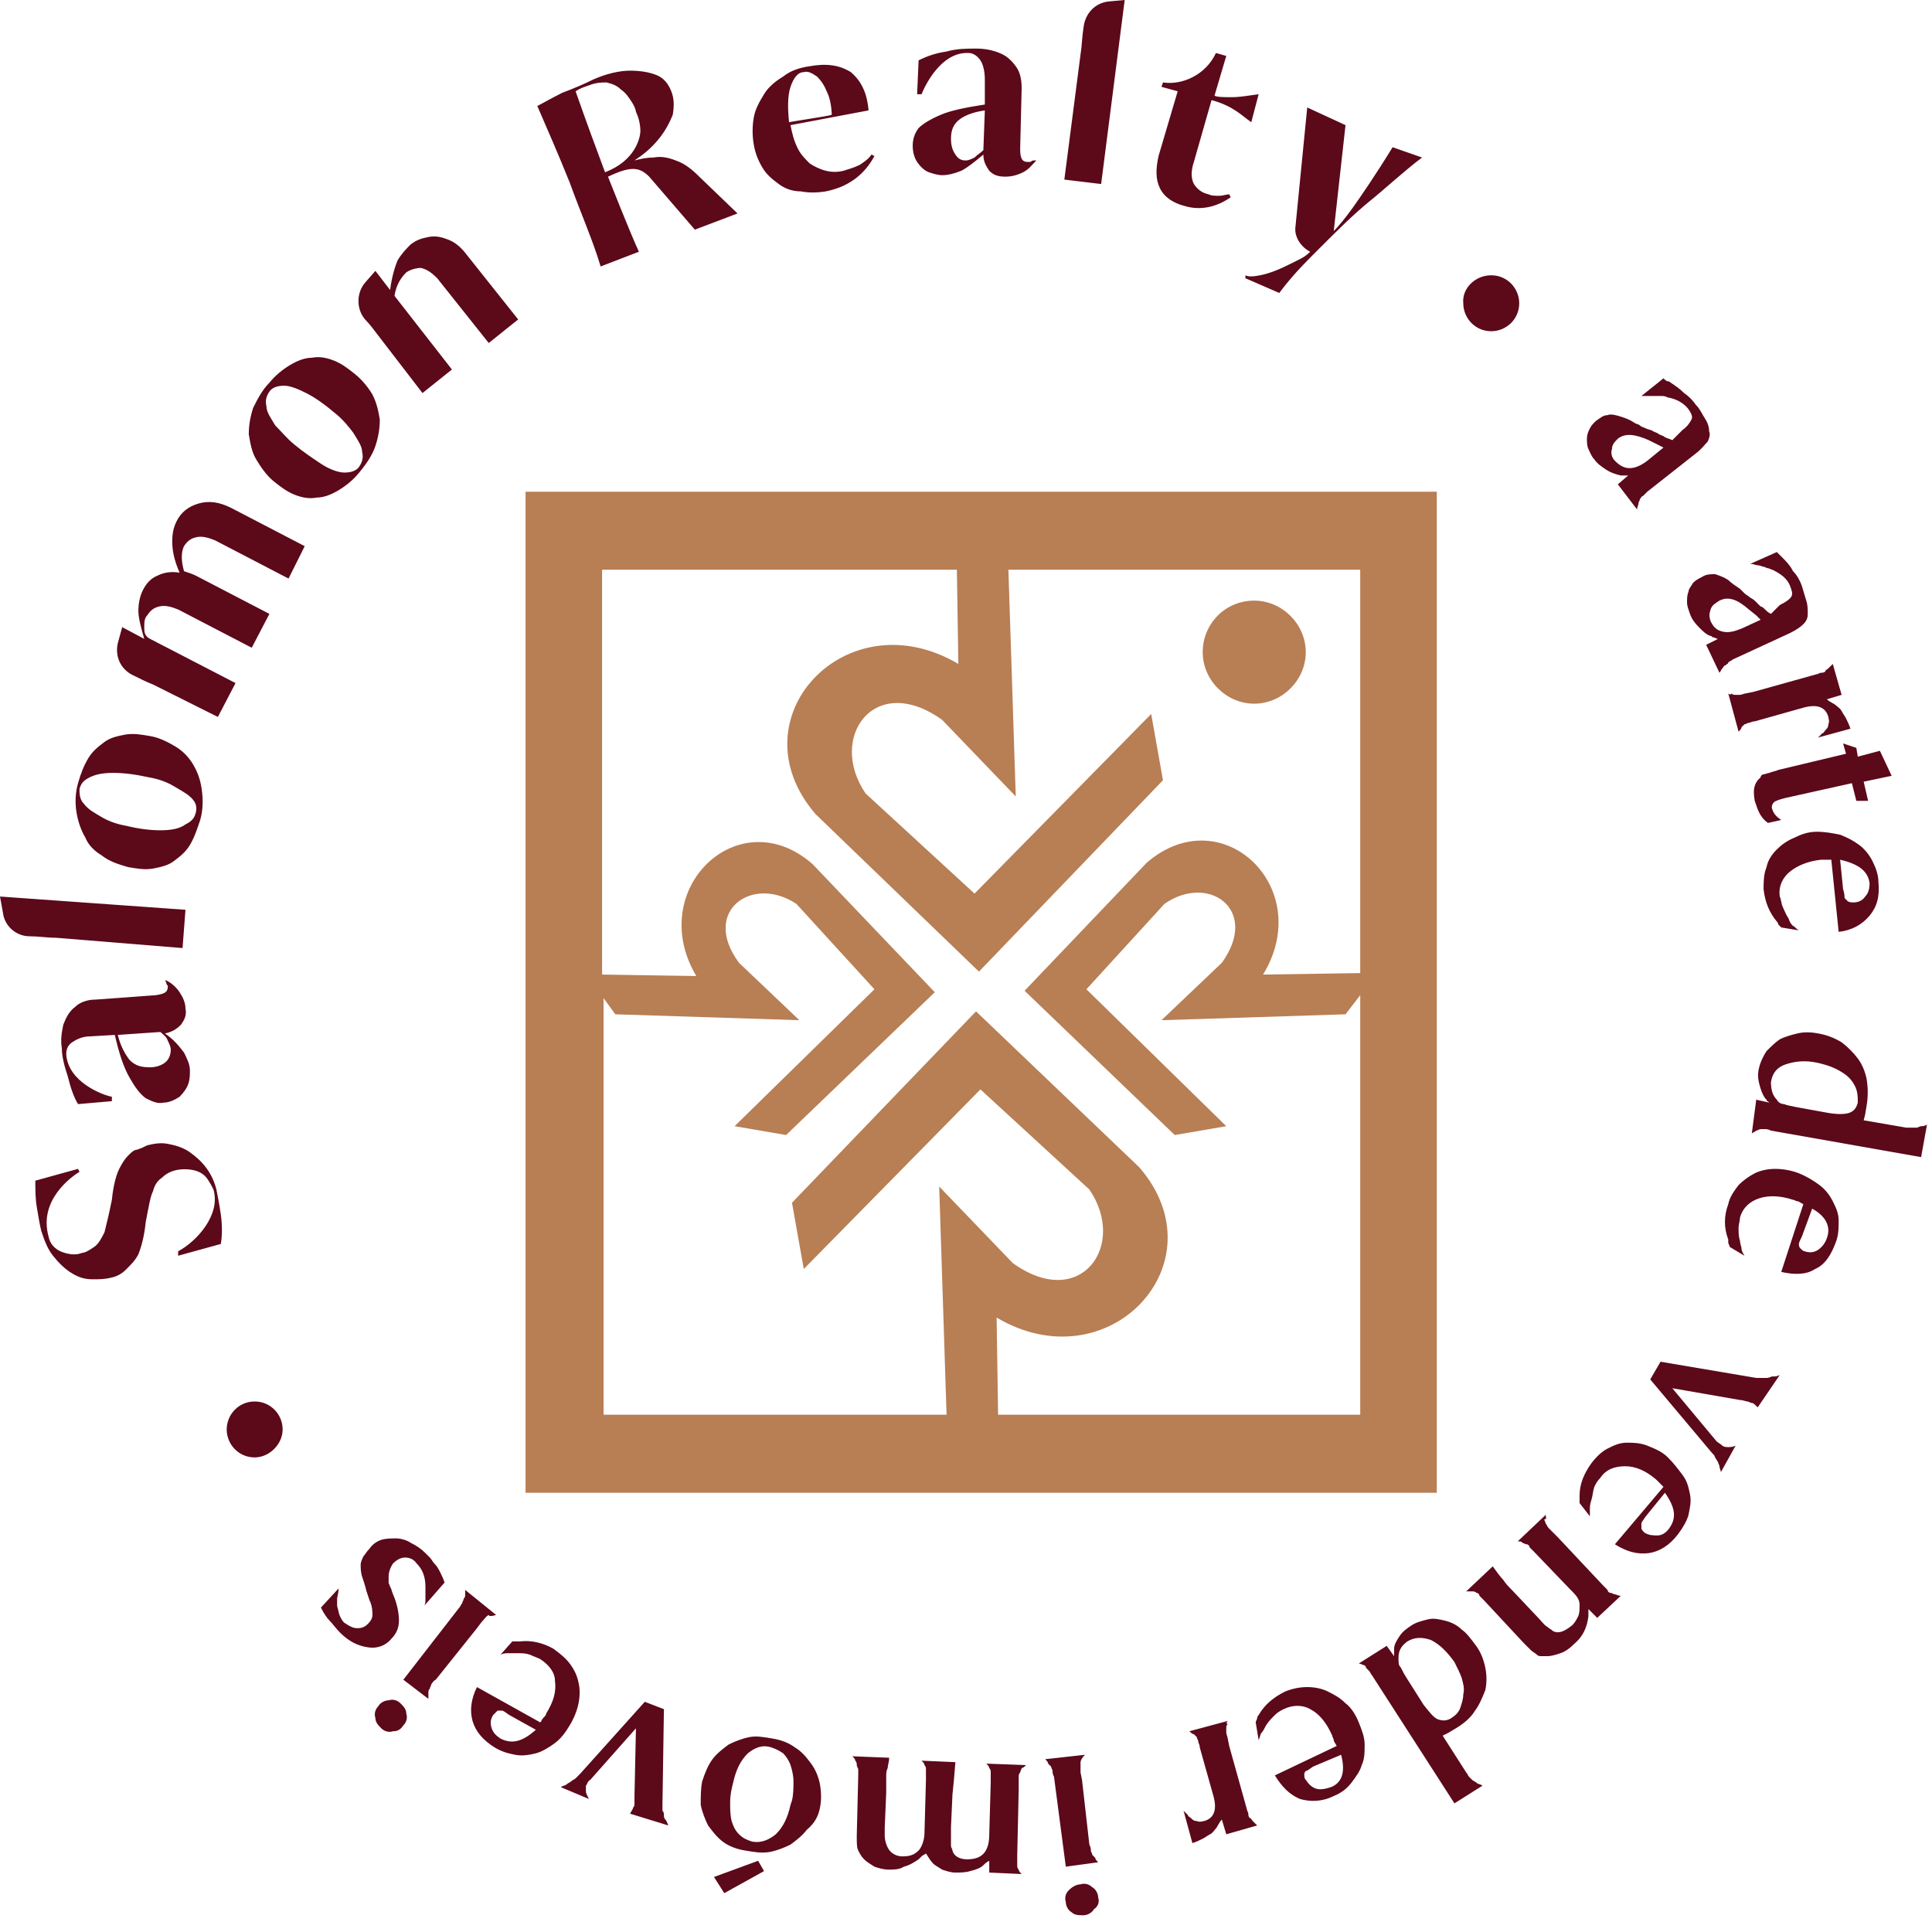 <svg width="192" height="191" viewBox="0 0 192 191" fill="none" xmlns="http://www.w3.org/2000/svg">
<g id="Logo">
<path id="Vector" fill-rule="evenodd" clip-rule="evenodd" d="M56.032 48.863H142.785V148.345H52.228V48.863H56.032ZM78.122 112.795L73.002 111.917L86.9 98.311L79.146 89.826C74.757 86.9 69.637 90.558 73.441 95.678L79.439 101.384L61.152 100.798L59.981 99.189V140.591H94.069L93.337 117.915L100.652 125.523C107.382 130.35 112.063 123.767 108.259 118.208L97.433 108.26L79.878 126.108L78.707 119.524L96.995 100.506L113.233 116.013C121.426 125.523 110.161 137.519 99.043 130.936L99.189 140.591H135.178V98.897L133.715 100.798L115.428 101.384L121.426 95.678C125.23 90.412 120.109 86.754 115.72 89.826L107.967 98.311L121.865 111.917L116.744 112.795L101.822 98.458L113.965 85.73C121.426 79.293 130.789 88.217 125.522 96.849L135.178 96.702V56.617H100.213L100.944 79.147L93.63 71.539C86.9 66.711 82.219 73.295 86.022 78.854L96.848 88.802L114.404 70.954L115.574 77.537L97.287 96.556L81.048 80.902C72.856 71.393 84.12 59.397 95.239 65.98L95.093 56.617H59.835V96.849L69.198 96.995C64.078 88.363 73.441 79.439 80.756 85.876L92.898 98.604L78.122 112.795ZM124.644 59.689C127.424 59.689 129.765 62.03 129.765 64.81C129.765 67.589 127.424 69.93 124.644 69.93C121.865 69.93 119.524 67.589 119.524 64.81C119.524 62.03 121.719 59.689 124.644 59.689Z" fill="#B87E54"/>
<path id="circulo" fill-rule="evenodd" clip-rule="evenodd" d="M148.198 27.357C149.807 27.357 150.978 28.674 150.978 30.137C150.978 31.746 149.661 32.917 148.198 32.917C146.589 32.917 145.419 31.6 145.419 30.137C145.272 28.674 146.589 27.357 148.198 27.357ZM44.181 157.269C44.035 156.83 43.889 156.537 43.743 156.245C43.596 155.952 43.45 155.659 43.157 155.367C43.011 155.22 42.865 154.928 42.718 154.782C42.572 154.635 42.426 154.489 42.28 154.343C41.841 153.904 41.402 153.611 40.817 153.319C40.378 153.026 39.793 152.88 39.354 152.88C38.915 152.88 38.33 152.88 37.891 153.026C37.452 153.172 37.013 153.465 36.72 153.904C36.428 154.196 36.282 154.489 36.135 154.635C35.989 154.928 35.843 155.22 35.843 155.513C35.843 155.806 35.843 156.245 35.989 156.683C36.135 157.122 36.282 157.561 36.428 158.146L36.72 159.024C37.013 159.609 37.013 160.195 37.013 160.487C37.013 160.78 36.867 161.072 36.574 161.365C36.282 161.658 35.989 161.804 35.55 161.804C35.111 161.804 34.819 161.658 34.38 161.365C34.087 161.219 33.941 160.926 33.794 160.633C33.648 160.341 33.648 160.048 33.502 159.609C33.502 159.317 33.502 159.024 33.502 158.878C33.502 158.732 33.648 158.293 33.648 157.854L31.893 159.756C32.185 160.341 32.478 160.78 32.77 161.072C33.063 161.365 33.356 161.804 33.794 162.243C34.672 163.12 35.55 163.559 36.574 163.706C37.452 163.852 38.33 163.559 38.915 162.828C39.354 162.389 39.646 161.804 39.646 161.072C39.646 160.341 39.5 159.463 39.061 158.439C38.915 158.146 38.915 157.854 38.769 157.708C38.769 157.561 38.622 157.415 38.622 157.269C38.622 157.122 38.622 156.976 38.622 156.976C38.622 156.83 38.622 156.83 38.622 156.683C38.622 156.245 38.769 155.806 39.061 155.367C39.354 155.074 39.793 154.782 40.231 154.782C40.67 154.782 41.109 154.928 41.402 155.367C41.987 155.952 42.28 156.683 42.28 157.708C42.28 157.854 42.28 158 42.28 158.146C42.28 158.293 42.28 158.439 42.28 158.585C42.28 158.732 42.28 158.878 42.28 159.024C42.28 159.17 42.28 159.463 42.133 159.609L44.181 157.269ZM40.085 171.459C40.378 171.167 40.524 170.728 40.378 170.289C40.378 169.85 40.085 169.558 39.793 169.265C39.5 168.972 39.061 168.826 38.622 168.972C38.183 168.972 37.745 169.265 37.598 169.558C37.306 169.85 37.159 170.289 37.306 170.728C37.306 171.167 37.598 171.459 37.891 171.752C38.183 172.045 38.622 172.191 39.061 172.045C39.5 172.045 39.793 171.898 40.085 171.459ZM49.302 160.487L46.23 158C46.23 158.146 46.23 158.439 46.23 158.439C46.23 158.585 46.23 158.732 46.083 158.878C46.083 159.024 45.937 159.17 45.937 159.317C45.791 159.463 45.791 159.609 45.645 159.756L40.085 166.924L42.572 168.826C42.572 168.533 42.572 168.387 42.572 168.241C42.572 168.095 42.572 167.948 42.718 167.802C42.718 167.656 42.865 167.509 42.865 167.363C43.011 167.217 43.011 167.07 43.304 166.924L47.4 161.804L47.839 161.219C48.132 160.926 48.278 160.633 48.57 160.487C48.57 160.633 48.863 160.633 49.302 160.487ZM49.741 172.776C49.302 172.483 49.009 172.191 48.863 171.752C48.717 171.313 48.717 170.874 49.009 170.435C49.156 170.289 49.302 170.143 49.448 169.996C49.594 169.996 49.741 169.996 49.887 169.996C50.033 169.996 50.18 170.143 50.618 170.435L53.252 171.898C51.935 173.069 50.911 173.361 49.741 172.776ZM47.4 167.656C46.815 168.826 46.669 169.996 46.961 171.02C47.254 172.045 47.985 172.922 49.156 173.654C49.887 174.093 50.472 174.239 51.204 174.385C51.935 174.532 52.667 174.385 53.252 174.239C53.837 174.093 54.569 173.654 55.154 173.215C55.739 172.776 56.178 172.191 56.617 171.459C57.056 170.728 57.348 169.996 57.495 169.265C57.641 168.533 57.641 167.802 57.495 167.217C57.348 166.485 57.056 165.9 56.617 165.315C56.178 164.73 55.593 164.291 55.007 163.852C53.983 163.267 52.813 162.974 51.643 163.12C51.643 163.12 51.496 163.12 51.35 163.12C51.204 163.12 51.057 163.12 50.911 163.12L49.741 164.437C50.033 164.291 50.326 164.291 50.472 164.291C50.618 164.291 50.911 164.291 51.35 164.291C51.935 164.291 52.228 164.291 52.667 164.437C52.959 164.583 53.398 164.73 53.691 164.876C54.569 165.461 55.154 166.193 55.154 167.07C55.3 168.095 55.007 169.119 54.276 170.289C54.276 170.435 54.13 170.582 53.983 170.728C53.837 170.874 53.837 171.02 53.691 171.167L47.4 167.656ZM66.419 181.408C66.272 181.115 66.272 180.969 66.126 180.822C65.98 180.676 65.98 180.53 65.98 180.383C65.98 180.237 65.98 180.091 65.833 179.945C65.833 179.798 65.833 179.652 65.833 179.359L65.98 169.85L64.078 169.119L57.641 176.287C57.495 176.433 57.348 176.58 57.202 176.726C57.056 176.872 56.909 176.872 56.763 177.019C56.617 177.165 56.47 177.165 56.324 177.311C56.178 177.458 55.885 177.458 55.739 177.604L58.519 178.774C58.372 178.482 58.226 178.189 58.226 178.043C58.226 177.896 58.226 177.604 58.226 177.458C58.372 177.311 58.372 177.019 58.665 176.872L63.2 171.752L63.054 178.482C63.054 178.774 63.054 179.067 63.054 179.213C63.054 179.359 63.054 179.506 62.907 179.652C62.907 179.798 62.761 179.945 62.615 180.237L66.419 181.408ZM75.928 185.943L75.343 184.919L70.954 186.528L71.978 188.137L75.928 185.943ZM78.561 179.359C78.269 180.676 77.83 181.554 77.098 182.285C76.367 182.87 75.635 183.163 74.757 183.017C74.319 182.87 73.88 182.724 73.441 182.285C73.002 181.846 72.856 181.408 72.709 180.969C72.563 180.383 72.563 179.798 72.563 179.067C72.563 178.335 72.709 177.75 72.856 177.165C73.148 175.848 73.587 174.97 74.319 174.239C75.05 173.654 75.781 173.361 76.659 173.654C77.098 173.8 77.391 173.946 77.83 174.239C78.122 174.532 78.415 174.97 78.561 175.409C78.707 175.848 78.854 176.433 78.854 177.019C78.854 177.604 78.854 178.335 78.707 178.92L78.561 179.359ZM81.487 179.652C81.633 178.92 81.633 178.189 81.487 177.311C81.341 176.58 81.048 175.848 80.609 175.263C80.17 174.678 79.731 174.093 79 173.654C78.415 173.215 77.683 172.922 76.806 172.776C75.928 172.63 75.196 172.483 74.465 172.63C73.733 172.776 73.002 173.069 72.417 173.361C71.832 173.8 71.246 174.239 70.808 174.824C70.369 175.409 70.076 176.141 69.783 177.019C69.637 177.75 69.637 178.482 69.637 179.359C69.783 180.091 70.076 180.822 70.369 181.408C70.807 181.993 71.246 182.578 71.832 183.017C72.417 183.456 73.148 183.748 74.026 183.895C74.904 184.041 75.635 184.187 76.513 184.041C77.245 183.895 77.976 183.602 78.561 183.309C79.146 182.87 79.731 182.432 80.17 181.846C81.048 181.115 81.341 180.383 81.487 179.652ZM101.969 175.409L98.019 175.263C98.165 175.409 98.311 175.556 98.311 175.702C98.457 175.848 98.457 175.995 98.457 176.141C98.457 176.287 98.457 176.433 98.457 176.58C98.457 176.726 98.457 176.872 98.457 177.165L98.311 182.285C98.311 184.041 97.58 184.772 96.117 184.772C95.385 184.772 94.8 184.48 94.654 183.895C94.654 183.748 94.507 183.602 94.507 183.456C94.507 183.309 94.507 183.163 94.507 183.017C94.507 182.87 94.507 182.724 94.507 182.432C94.507 182.139 94.507 181.993 94.507 181.554L94.654 178.335L94.8 176.872L94.946 175.117L91.582 174.97C91.728 175.117 91.874 175.263 91.874 175.409C92.02 175.556 92.02 175.702 92.02 175.848C92.02 175.995 92.02 176.141 92.02 176.287C92.02 176.433 92.02 176.58 92.02 176.872L91.874 182.139C91.874 182.87 91.582 183.602 91.289 183.895C90.85 184.333 90.411 184.48 89.68 184.48C89.094 184.48 88.509 184.187 88.217 183.602C88.07 183.309 87.924 182.87 87.924 182.432V181.554L88.07 178.189C88.07 177.896 88.07 177.604 88.07 177.311C88.07 177.019 88.07 176.872 88.07 176.58C88.07 176.287 88.07 175.995 88.217 175.702C88.217 175.409 88.363 175.117 88.363 174.678L84.706 174.532C84.852 174.678 84.998 174.824 84.998 174.97C85.144 175.117 85.144 175.263 85.144 175.409C85.144 175.556 85.291 175.702 85.291 175.848C85.291 175.995 85.291 176.141 85.291 176.433L85.144 182.432C85.144 183.163 85.144 183.602 85.291 183.895C85.437 184.187 85.583 184.48 85.876 184.772C86.169 185.065 86.461 185.211 86.9 185.504C87.339 185.65 87.778 185.796 88.363 185.796C88.802 185.796 89.387 185.796 89.826 185.504C90.411 185.358 90.85 185.065 91.289 184.772C91.435 184.626 91.435 184.626 91.582 184.48C91.728 184.333 91.874 184.333 92.02 184.187C92.313 184.626 92.459 184.919 92.752 185.211C92.898 185.358 93.191 185.504 93.63 185.796C94.069 185.943 94.507 186.089 94.946 186.089C95.385 186.089 95.97 186.089 96.409 185.943C96.995 185.796 97.433 185.65 97.726 185.358C97.872 185.211 98.019 185.065 98.311 184.919V186.089L101.53 186.235C101.383 186.089 101.237 185.943 101.237 185.796C101.091 185.65 101.091 185.504 101.091 185.358C101.091 185.211 101.091 185.065 101.091 184.919C101.091 184.772 101.091 184.626 101.091 184.333L101.237 177.896V177.165C101.237 177.019 101.237 176.726 101.237 176.58C101.237 176.433 101.237 176.287 101.383 176.141C101.383 175.995 101.53 175.848 101.53 175.702C101.676 175.702 101.822 175.556 101.969 175.409ZM109.137 188.576C109.137 188.137 108.845 187.698 108.552 187.552C108.259 187.259 107.82 187.113 107.382 187.259C106.943 187.259 106.504 187.552 106.211 187.845C105.919 188.137 105.772 188.576 105.919 189.015C105.919 189.454 106.211 189.893 106.504 190.039C106.796 190.332 107.235 190.332 107.674 190.332C108.113 190.332 108.552 190.039 108.698 189.746C109.137 189.454 109.283 189.015 109.137 188.576ZM107.82 174.385L103.87 174.824C104.017 174.97 104.163 175.117 104.163 175.263C104.309 175.409 104.309 175.409 104.456 175.556C104.456 175.702 104.602 175.848 104.602 175.995C104.602 176.141 104.602 176.287 104.748 176.58L105.919 185.504L109.137 185.065C108.991 184.919 108.845 184.772 108.845 184.626C108.698 184.48 108.698 184.48 108.552 184.333C108.552 184.187 108.406 184.041 108.406 183.895C108.406 183.748 108.406 183.602 108.259 183.309L107.528 176.872L107.382 176.141C107.382 175.702 107.382 175.409 107.382 175.117C107.382 174.97 107.528 174.678 107.82 174.385ZM122.011 171.02L118.207 172.045C118.354 172.191 118.5 172.337 118.646 172.337C118.793 172.483 118.793 172.483 118.939 172.63C118.939 172.776 119.085 172.922 119.085 173.069C119.085 173.215 119.232 173.361 119.232 173.654L120.548 178.335C120.987 179.798 120.695 180.676 119.67 180.969C119.524 180.969 119.232 181.115 118.939 180.969C118.646 180.969 118.5 180.822 118.354 180.676C118.207 180.53 118.061 180.53 118.061 180.383C117.915 180.237 117.769 180.091 117.622 179.945L118.5 183.163C118.939 183.017 119.232 182.87 119.524 182.724C119.817 182.578 119.963 182.432 120.256 182.285C120.548 182.139 120.695 181.846 120.841 181.7C120.987 181.554 121.133 181.115 121.426 180.822L121.865 182.285L124.937 181.408C124.791 181.261 124.645 181.115 124.498 180.969C124.352 180.822 124.352 180.676 124.206 180.676C124.059 180.53 124.059 180.383 124.059 180.237C124.059 180.091 123.913 179.945 123.913 179.798L122.157 173.508L122.011 172.776C122.011 172.63 121.865 172.337 121.865 172.191C121.865 172.045 121.865 171.898 121.865 171.752C121.865 171.606 121.865 171.459 122.011 171.313C121.865 171.313 121.865 171.167 122.011 171.02ZM132.252 177.604C131.813 177.75 131.228 177.896 130.789 177.75C130.35 177.604 130.057 177.311 129.765 176.872C129.619 176.726 129.619 176.58 129.619 176.287C129.619 176.141 129.765 175.995 129.765 175.995C129.911 175.995 130.057 175.848 130.496 175.556L133.276 174.385C133.715 175.995 133.422 177.165 132.252 177.604ZM126.693 176.433C127.424 177.604 128.156 178.335 129.18 178.774C130.204 179.067 131.374 179.067 132.545 178.482C133.276 178.189 133.861 177.75 134.3 177.165C134.739 176.58 135.178 175.995 135.324 175.409C135.617 174.824 135.617 174.093 135.617 173.361C135.617 172.63 135.324 171.898 135.032 171.167C134.739 170.435 134.3 169.704 133.715 169.265C133.13 168.68 132.545 168.387 131.959 168.095C131.374 167.802 130.643 167.656 129.911 167.656C129.18 167.656 128.448 167.802 127.717 168.095C126.546 168.68 125.669 169.411 125.083 170.435C125.083 170.435 124.937 170.582 124.937 170.728C124.937 170.874 124.791 171.02 124.791 171.167L125.083 172.922C125.23 172.63 125.23 172.337 125.376 172.191C125.522 172.045 125.669 171.752 125.815 171.459C126.107 171.02 126.4 170.728 126.693 170.435C126.985 170.143 127.278 169.996 127.57 169.85C128.448 169.411 129.472 169.411 130.204 169.85C131.082 170.289 131.813 171.167 132.398 172.483C132.398 172.63 132.545 172.776 132.545 172.922C132.545 173.069 132.691 173.215 132.837 173.508L126.693 176.433ZM138.982 164.73C138.982 163.998 139.274 163.559 139.859 163.12C140.591 162.682 141.322 162.682 142.2 162.974C143.078 163.413 143.809 164.145 144.541 165.169C144.833 165.754 145.126 166.339 145.272 166.778C145.419 167.363 145.565 167.802 145.419 168.387C145.419 168.826 145.272 169.265 145.126 169.704C144.98 170.143 144.687 170.435 144.248 170.728C143.809 171.02 143.37 171.02 142.932 170.874C142.493 170.728 142.054 170.143 141.469 169.411L139.713 166.632C139.42 166.193 139.274 165.754 139.128 165.607C138.982 165.461 138.982 165.169 138.982 164.73ZM143.37 172.483L143.956 172.191L144.687 171.752C145.419 171.313 146.15 170.728 146.589 169.996C147.028 169.411 147.32 168.68 147.613 167.948C147.759 167.217 147.759 166.485 147.613 165.754C147.467 165.022 147.174 164.145 146.589 163.413C146.15 162.828 145.711 162.243 145.272 161.95C144.833 161.511 144.248 161.219 143.663 161.072C143.078 160.926 142.493 160.78 141.907 160.926C141.322 161.072 140.737 161.219 140.298 161.511C139.859 161.804 139.42 162.096 139.128 162.535C138.835 162.974 138.543 163.413 138.543 163.852C138.543 163.852 138.543 163.998 138.543 164.145C138.543 164.291 138.543 164.437 138.543 164.583L137.811 163.559L135.032 165.315C135.178 165.315 135.47 165.461 135.47 165.461C135.617 165.461 135.763 165.608 135.763 165.754C135.909 165.9 135.909 165.9 136.056 166.046C136.202 166.193 136.202 166.339 136.348 166.485L144.541 179.213L147.32 177.458C147.174 177.311 146.882 177.311 146.735 177.165C146.589 177.019 146.443 177.019 146.296 176.872C146.15 176.726 146.15 176.726 146.004 176.58C145.857 176.433 145.857 176.287 145.711 176.141L143.37 172.483ZM153.611 150.539L150.832 153.172C150.978 153.172 151.27 153.172 151.27 153.319C151.417 153.319 151.563 153.465 151.709 153.465C151.856 153.465 152.002 153.611 152.002 153.757C152.148 153.904 152.295 154.05 152.441 154.196L155.952 157.854C156.391 158.293 156.683 158.585 156.83 158.878C156.976 159.17 156.976 159.317 156.976 159.609C156.976 159.902 156.976 160.341 156.83 160.633C156.683 160.926 156.537 161.219 156.245 161.511C155.513 162.096 154.928 162.389 154.343 162.096C154.196 161.95 153.904 161.804 153.757 161.658C153.465 161.511 153.172 161.072 152.733 160.633L150.246 158C149.954 157.707 149.661 157.415 149.369 156.976C149.076 156.683 148.783 156.245 148.345 155.659L145.711 158.146C145.857 158.146 146.15 158.146 146.296 158.146C146.443 158.146 146.589 158.146 146.735 158.293C146.882 158.293 147.028 158.439 147.028 158.585C147.174 158.732 147.32 158.878 147.467 159.024L151.417 163.267C151.709 163.559 152.002 163.852 152.148 163.998C152.295 164.145 152.587 164.291 152.733 164.437C152.88 164.583 153.026 164.583 153.172 164.583C153.319 164.583 153.465 164.583 153.757 164.583C154.196 164.583 154.635 164.437 155.074 164.291C155.513 164.145 155.952 163.852 156.391 163.413C157.269 162.682 157.708 161.804 157.854 160.633C157.854 160.487 157.854 160.487 157.854 160.341C157.854 160.195 157.854 160.048 157.854 159.902L158.732 160.78L161.072 158.585C160.78 158.585 160.633 158.439 160.487 158.439C160.341 158.439 160.195 158.293 160.048 158.293C159.902 158.293 159.756 158.146 159.756 158C159.609 157.854 159.463 157.707 159.317 157.561L154.782 152.733L154.343 152.295C154.196 152.148 154.05 152.002 153.904 151.856C153.757 151.709 153.757 151.563 153.611 151.417C153.611 151.27 153.465 151.124 153.465 150.978C153.757 150.978 153.611 150.832 153.611 150.539ZM165.9 151.856C165.608 152.295 165.169 152.587 164.73 152.587C164.291 152.587 163.852 152.587 163.413 152.295C163.267 152.148 163.12 152.002 163.12 151.856C163.12 151.709 163.12 151.563 163.12 151.417C163.12 151.27 163.267 151.124 163.559 150.685L165.461 148.345C166.485 149.807 166.632 150.832 165.9 151.856ZM160.487 153.465C161.657 154.196 162.682 154.489 163.852 154.343C164.876 154.196 165.9 153.611 166.778 152.441C167.217 151.856 167.656 151.124 167.802 150.539C167.948 149.807 168.095 149.222 167.948 148.491C167.802 147.759 167.656 147.174 167.217 146.589C166.778 146.004 166.339 145.419 165.754 144.833C165.169 144.248 164.437 143.956 163.706 143.663C162.974 143.37 162.243 143.37 161.658 143.37C160.926 143.37 160.341 143.663 159.756 143.956C159.17 144.248 158.585 144.833 158.146 145.419C157.415 146.443 156.976 147.467 156.976 148.637C156.976 148.637 156.976 148.783 156.976 148.93C156.976 149.076 156.976 149.222 156.976 149.369L158 150.685C158 150.393 158 150.1 158 149.954C158 149.807 158 149.515 158.146 149.076C158.293 148.637 158.293 148.198 158.439 147.759C158.585 147.467 158.732 147.174 159.024 146.882C159.609 146.004 160.487 145.711 161.511 145.711C162.535 145.711 163.559 146.15 164.583 147.028C164.73 147.174 164.73 147.174 164.876 147.32C165.022 147.467 165.169 147.613 165.315 147.759L160.487 153.465ZM176.872 136.641C176.58 136.787 176.433 136.787 176.141 136.787C175.995 136.787 175.848 136.933 175.556 136.933C175.409 136.933 175.263 136.933 175.117 136.933C174.97 136.933 174.824 136.933 174.532 136.933L165.022 135.324L163.998 137.08L170.143 144.395C170.289 144.541 170.435 144.687 170.435 144.833C170.582 144.98 170.582 145.126 170.728 145.272C170.728 145.419 170.874 145.565 170.874 145.711C170.874 145.857 171.02 146.15 171.02 146.296L172.483 143.663C172.191 143.809 171.898 143.809 171.752 143.809C171.606 143.809 171.313 143.809 171.167 143.663C171.02 143.517 170.728 143.37 170.582 143.224L166.193 137.957L172.922 139.128C173.215 139.128 173.508 139.274 173.654 139.274C173.8 139.274 173.946 139.42 174.093 139.42C174.239 139.42 174.385 139.567 174.678 139.859L176.872 136.641ZM181.554 123.035C181.408 123.474 181.115 123.913 180.676 124.206C180.237 124.498 179.798 124.498 179.359 124.352C179.213 124.352 179.067 124.206 178.92 124.059C178.774 123.913 178.774 123.767 178.774 123.62C178.774 123.474 178.92 123.182 179.067 122.889L180.091 120.109C181.408 120.841 181.993 121.865 181.554 123.035ZM177.019 126.4C178.335 126.693 179.506 126.693 180.383 126.107C181.408 125.669 181.993 124.645 182.432 123.474C182.724 122.743 182.724 122.011 182.724 121.28C182.724 120.548 182.432 119.963 182.139 119.378C181.846 118.793 181.408 118.207 180.822 117.769C180.237 117.33 179.506 116.891 178.774 116.598C178.043 116.306 177.165 116.159 176.433 116.159C175.702 116.159 174.97 116.306 174.385 116.598C173.8 116.891 173.215 117.33 172.776 117.769C172.337 118.354 171.898 118.939 171.752 119.67C171.313 120.841 171.313 122.011 171.752 123.182C171.752 123.182 171.752 123.328 171.752 123.474C171.752 123.62 171.898 123.767 171.898 123.913L173.361 124.791C173.215 124.498 173.069 124.352 173.069 124.059C173.069 123.913 172.922 123.62 172.922 123.328C172.776 122.889 172.776 122.45 172.776 122.011C172.776 121.719 172.922 121.28 172.922 120.987C173.215 119.963 173.946 119.378 174.824 119.085C175.702 118.793 176.872 118.793 178.189 119.232C178.335 119.232 178.482 119.378 178.628 119.378C178.774 119.378 178.92 119.524 179.213 119.67L177.019 126.4ZM176.58 109.283C176.141 108.845 175.995 108.259 175.995 107.528C176.141 106.65 176.58 106.065 177.458 105.772C178.335 105.48 179.359 105.333 180.676 105.626C181.261 105.772 181.846 105.919 182.432 106.211C183.017 106.504 183.456 106.796 183.748 107.089C184.041 107.382 184.333 107.82 184.48 108.259C184.626 108.698 184.626 109.137 184.626 109.576C184.48 110.161 184.187 110.454 183.748 110.6C183.309 110.746 182.578 110.746 181.7 110.6L178.482 110.015C177.896 109.869 177.604 109.869 177.311 109.722C177.019 109.722 176.726 109.576 176.58 109.283ZM185.211 111.332L185.358 110.746L185.504 109.869C185.65 108.991 185.65 108.113 185.504 107.235C185.358 106.504 185.065 105.772 184.626 105.187C184.187 104.602 183.602 104.017 183.017 103.578C182.285 103.139 181.554 102.846 180.676 102.7C179.945 102.554 179.213 102.554 178.628 102.7C178.043 102.846 177.458 102.993 176.872 103.285C176.433 103.578 175.995 104.017 175.556 104.456C175.263 104.895 174.97 105.48 174.824 106.065C174.678 106.65 174.678 107.089 174.824 107.674C174.97 108.259 175.117 108.698 175.409 109.137L175.556 109.283C175.556 109.43 175.702 109.43 175.848 109.576L174.532 109.283L174.093 112.648C174.239 112.502 174.385 112.502 174.532 112.356C174.678 112.356 174.824 112.209 174.97 112.209C175.117 112.209 175.263 112.209 175.409 112.209C175.556 112.209 175.702 112.209 175.995 112.356L190.917 114.989L191.502 111.77C191.209 111.917 191.063 111.917 190.917 111.917C190.77 111.917 190.624 112.063 190.478 112.063C190.332 112.063 190.185 112.063 190.039 112.063C189.893 112.063 189.746 112.063 189.454 112.063L185.211 111.332ZM185.796 87.778C185.796 88.363 185.65 88.802 185.358 89.094C185.065 89.533 184.626 89.68 184.187 89.68C184.041 89.68 183.748 89.68 183.602 89.533C183.456 89.387 183.456 89.387 183.309 89.241C183.309 89.094 183.309 88.802 183.163 88.363L182.87 85.437C184.772 85.876 185.65 86.608 185.796 87.778ZM182.724 92.606C184.041 92.459 185.065 91.874 185.796 90.996C186.528 90.119 186.82 89.094 186.674 87.632C186.674 86.9 186.382 86.169 186.089 85.583C185.796 84.998 185.358 84.413 184.772 83.974C184.187 83.535 183.602 83.243 182.87 82.95C182.139 82.804 181.408 82.657 180.53 82.657C179.652 82.657 178.92 82.95 178.335 83.243C177.604 83.535 177.019 83.974 176.58 84.413C176.141 84.852 175.702 85.437 175.556 86.169C175.263 86.9 175.263 87.632 175.263 88.363C175.409 89.68 175.848 90.704 176.58 91.582C176.58 91.582 176.726 91.728 176.726 91.874C176.872 92.02 176.872 92.02 177.019 92.167L178.774 92.459C178.482 92.313 178.335 92.02 178.189 92.02C178.043 91.874 177.896 91.728 177.75 91.289C177.458 90.85 177.311 90.411 177.165 90.119C177.019 89.826 177.019 89.387 176.872 89.094C176.726 88.07 177.165 87.193 177.896 86.608C178.628 86.022 179.652 85.583 180.969 85.437C181.115 85.437 181.261 85.437 181.408 85.437C181.554 85.437 181.846 85.437 181.993 85.437L182.724 92.606ZM183.163 73.88L183.456 74.904L176.726 76.513C176.433 76.659 176.141 76.659 175.848 76.806C175.702 76.806 175.409 76.952 175.263 76.952C175.117 76.952 174.97 77.098 174.97 77.245C174.824 77.391 174.824 77.391 174.678 77.537C174.239 78.122 174.239 78.707 174.385 79.585C174.532 80.024 174.678 80.463 174.824 80.756C174.97 81.048 175.263 81.487 175.702 81.78L177.019 81.487C176.58 81.195 176.287 80.902 176.141 80.463C175.995 80.17 176.141 79.878 176.287 79.731C176.433 79.585 176.872 79.439 177.458 79.293L184.041 77.83L184.48 79.585H185.65L185.211 77.683L187.991 77.098L186.82 74.611L184.626 75.196L184.48 74.319L183.163 73.88ZM171.752 68.906L172.776 72.709C172.922 72.563 173.069 72.417 173.069 72.27C173.215 72.124 173.215 72.124 173.361 71.978C173.508 71.978 173.654 71.832 173.8 71.832C173.946 71.832 174.093 71.685 174.385 71.685L179.067 70.369C180.53 69.93 181.408 70.222 181.7 71.246C181.7 71.393 181.846 71.685 181.7 71.978C181.7 72.27 181.554 72.417 181.408 72.563C181.261 72.709 181.261 72.856 181.115 72.856C180.969 73.002 180.822 73.148 180.676 73.294L183.895 72.417C183.748 71.978 183.602 71.685 183.456 71.393C183.309 71.1 183.163 70.954 183.017 70.661C182.87 70.369 182.578 70.222 182.432 70.076C182.285 69.93 181.846 69.783 181.554 69.491L183.017 69.052L182.139 65.98C181.993 66.126 181.846 66.272 181.7 66.419C181.554 66.565 181.408 66.565 181.408 66.711C181.261 66.857 181.115 66.857 180.969 66.857C180.822 66.857 180.676 67.004 180.53 67.004L174.239 68.759L173.508 68.906C173.361 68.906 173.069 69.052 172.922 69.052C172.776 69.052 172.63 69.052 172.483 69.052C172.337 69.052 172.191 69.052 172.045 68.906C172.045 69.052 171.898 69.052 171.752 68.906ZM173.069 62.469C172.337 62.761 171.752 62.907 171.167 62.761C170.582 62.615 170.289 62.322 169.996 61.737C169.85 61.298 169.85 61.006 169.996 60.567C170.143 60.128 170.435 59.981 170.874 59.689C171.752 59.25 172.63 59.543 173.8 60.567L174.532 61.152L174.97 61.591L173.069 62.469ZM175.995 61.006C175.702 60.859 175.556 60.713 175.409 60.567C175.263 60.42 175.117 60.274 174.97 60.274C174.824 60.128 174.678 59.981 174.532 59.835C174.385 59.689 174.239 59.543 173.946 59.396C173.8 59.25 173.508 59.104 173.361 58.957C173.215 58.811 173.069 58.665 172.922 58.519C172.483 58.226 172.045 57.933 171.752 57.641C171.313 57.348 170.874 57.202 170.435 57.056C169.996 57.056 169.558 57.056 169.119 57.348C168.826 57.495 168.533 57.641 168.241 57.933C168.095 58.226 167.802 58.519 167.802 58.811C167.656 59.104 167.656 59.543 167.656 59.835C167.656 60.274 167.802 60.567 167.948 61.006C168.095 61.444 168.387 61.883 168.826 62.322C169.265 62.761 169.558 63.054 169.996 63.2C170.143 63.2 170.143 63.346 170.289 63.346C170.435 63.346 170.582 63.493 170.728 63.493L169.558 64.078L170.874 66.857C171.02 66.711 171.02 66.565 171.167 66.419C171.313 66.272 171.313 66.126 171.459 66.126C171.606 65.98 171.752 65.98 171.752 65.833C171.898 65.687 172.045 65.687 172.191 65.541L177.896 62.907C178.482 62.615 178.92 62.322 179.213 62.03C179.506 61.737 179.652 61.444 179.652 61.006C179.652 60.567 179.652 60.128 179.506 59.689C179.359 59.25 179.213 58.665 179.067 58.226C178.92 57.787 178.628 57.202 178.189 56.763C177.896 56.178 177.458 55.739 177.165 55.446C177.165 55.446 177.019 55.3 176.872 55.154C176.726 55.007 176.726 55.007 176.58 54.861L173.946 56.032C174.239 56.032 174.532 56.178 174.678 56.178C174.97 56.178 175.117 56.324 175.263 56.324C175.409 56.324 175.556 56.47 175.702 56.47C175.848 56.47 175.995 56.617 176.141 56.617C177.019 57.056 177.604 57.495 177.896 58.226C178.043 58.665 178.189 58.957 178.043 59.25C177.896 59.543 177.458 59.835 176.872 60.128L175.995 61.006ZM163.706 45.791C163.12 46.23 162.535 46.522 161.95 46.522C161.365 46.522 160.926 46.23 160.487 45.791C160.195 45.498 160.048 45.059 160.195 44.62C160.195 44.181 160.487 43.889 160.78 43.596C161.511 43.011 162.535 43.157 163.852 43.743L164.73 44.181L165.315 44.474L163.706 45.791ZM166.193 43.743C165.9 43.596 165.754 43.596 165.461 43.45C165.315 43.304 165.169 43.304 164.876 43.157C164.73 43.011 164.583 43.011 164.291 42.865C164.145 42.718 163.852 42.718 163.559 42.572C163.267 42.426 163.12 42.426 162.974 42.28C162.828 42.133 162.535 42.133 162.389 41.987C161.95 41.694 161.511 41.548 161.072 41.402C160.633 41.256 160.048 41.109 159.756 41.256C159.317 41.256 159.024 41.548 158.585 41.841C158.293 42.133 158.146 42.28 158 42.572C157.854 42.865 157.708 43.157 157.708 43.596C157.708 43.889 157.708 44.328 157.854 44.62C158 44.913 158.146 45.352 158.439 45.645C158.732 46.083 159.17 46.376 159.609 46.669C160.048 46.961 160.487 47.107 161.072 47.254C161.219 47.254 161.219 47.254 161.365 47.254C161.511 47.254 161.657 47.254 161.804 47.254L160.78 48.132L162.682 50.618C162.682 50.472 162.828 50.18 162.828 50.033C162.828 49.887 162.974 49.741 162.974 49.594C163.12 49.448 163.12 49.302 163.267 49.302C163.413 49.156 163.559 49.009 163.706 48.863L168.533 45.059C169.119 44.62 169.411 44.181 169.704 43.889C169.85 43.596 169.996 43.157 169.85 42.865C169.85 42.426 169.704 41.987 169.411 41.548C169.119 41.109 168.972 40.67 168.533 40.231C168.241 39.793 167.802 39.354 167.363 39.061C166.924 38.622 166.485 38.33 166.046 38.037C166.046 38.037 165.9 37.891 165.754 37.891C165.608 37.891 165.461 37.745 165.315 37.598L163.12 39.354C163.413 39.354 163.706 39.354 163.998 39.354C164.291 39.354 164.437 39.354 164.583 39.354C164.73 39.354 164.876 39.354 165.169 39.354C165.315 39.354 165.461 39.354 165.754 39.5C166.632 39.646 167.363 40.085 167.802 40.67C168.095 41.109 168.241 41.402 168.095 41.694C167.948 41.987 167.656 42.426 167.217 42.718L166.193 43.743ZM138.396 14.63C136.787 17.263 135.178 19.604 134.446 20.628C133.715 21.652 132.983 22.53 132.545 22.968L133.715 12.435L129.911 10.68L128.741 22.53C128.595 23.554 129.326 24.578 130.204 25.017C129.619 25.602 129.18 25.748 128.009 26.333C126.839 26.919 125.961 27.211 125.23 27.357C124.498 27.504 124.059 27.504 123.767 27.357V27.65L127.132 29.113C128.448 27.357 129.619 26.187 131.082 24.724C132.837 22.968 134.446 21.359 136.056 20.043C137.519 18.872 139.567 16.97 141.322 15.654L138.396 14.63ZM121.133 19.457C120.695 19.457 120.402 19.457 120.109 19.311C119.378 19.165 118.939 18.726 118.646 18.287C118.354 17.702 118.354 16.97 118.646 16.093L120.402 9.948C122.596 10.533 123.474 11.557 124.352 12.143L125.083 9.363C124.059 9.509 123.182 9.656 122.45 9.656C121.572 9.656 120.987 9.656 120.695 9.509L121.865 5.559L120.841 5.267C119.817 7.461 117.476 8.485 115.574 8.193L115.428 8.631L117.037 9.07L115.135 15.507C114.843 16.824 114.843 17.848 115.282 18.726C115.72 19.604 116.598 20.189 117.769 20.482C119.232 20.92 120.841 20.628 122.304 19.604L122.157 19.311C121.865 19.311 121.572 19.457 121.133 19.457ZM109.43 18.287L111.77 0L110.161 0.146C108.845 0.293 107.82 1.317 107.674 2.78C107.528 3.657 107.528 4.535 107.382 5.413L105.772 17.848L109.43 18.287ZM102.7 15.946C102.7 15.946 102.554 15.946 102.407 16.093C102.261 16.093 102.115 16.093 102.115 16.093C101.53 16.093 101.383 15.654 101.383 14.776L101.53 8.778C101.53 7.9 101.383 7.169 100.945 6.583C100.506 5.998 100.067 5.559 99.335 5.267C98.604 4.974 97.872 4.828 96.995 4.828C96.117 4.828 95.093 4.828 94.069 5.12C93.044 5.267 92.167 5.559 91.289 5.998L91.143 9.363H91.582C91.874 8.631 93.483 5.12 96.263 5.267C96.702 5.267 97.141 5.559 97.433 5.998C97.726 6.437 97.872 7.169 97.872 7.9V10.387C95.97 10.68 94.507 10.972 93.483 11.411C92.459 11.85 91.728 12.289 91.289 12.728C90.85 13.313 90.704 13.898 90.704 14.483C90.704 15.069 90.85 15.654 91.143 16.093C91.435 16.532 91.874 16.97 92.313 17.117C92.752 17.263 93.191 17.409 93.63 17.409C94.215 17.409 94.8 17.263 95.531 16.97C96.117 16.678 96.848 16.093 97.726 15.361C97.726 16.093 98.019 16.532 98.311 16.97C98.75 17.409 99.189 17.556 99.92 17.556C100.506 17.556 101.091 17.409 101.676 17.117C102.261 16.824 102.554 16.385 102.993 15.946H102.7ZM97.726 14.922C97.433 15.215 97.141 15.361 96.848 15.654C96.556 15.8 96.263 15.946 95.97 15.946C95.531 15.946 95.239 15.8 94.946 15.361C94.654 14.922 94.507 14.483 94.507 13.752C94.507 12.874 94.8 12.289 95.385 11.85C95.97 11.411 96.848 11.118 97.872 10.972L97.726 14.922ZM78.561 12.435L86.315 10.972C86.169 9.217 85.583 8.046 84.559 7.169C83.389 6.437 82.072 6.291 80.463 6.583C79.439 6.73 78.561 7.022 77.83 7.607C77.098 8.046 76.367 8.631 75.928 9.363C75.489 10.095 75.05 10.826 74.904 11.704C74.757 12.582 74.757 13.459 74.904 14.337C75.05 15.215 75.343 15.946 75.781 16.678C76.22 17.409 76.806 17.848 77.391 18.287C77.976 18.726 78.707 19.018 79.585 19.018C80.317 19.165 81.195 19.165 82.072 19.018C84.267 18.58 85.876 17.409 86.9 15.507L86.608 15.361C86.315 15.8 85.876 16.093 85.437 16.385C84.852 16.678 84.267 16.824 83.828 16.97C83.243 17.117 82.657 17.117 82.072 16.97C81.487 16.824 80.902 16.532 80.463 16.239C80.024 15.8 79.585 15.361 79.293 14.776C78.854 13.898 78.707 13.167 78.561 12.435ZM78.561 8.631C78.854 7.754 79.293 7.169 79.878 7.169C80.317 7.022 80.756 7.315 81.195 7.607C81.633 8.046 81.926 8.485 82.219 9.217C82.511 9.802 82.657 10.826 82.657 11.411C82.219 11.557 79.146 11.996 78.415 12.143C78.269 10.68 78.269 9.509 78.561 8.631ZM64.517 17.556L69.052 22.822L73.294 21.213L69.491 17.556C68.759 16.824 68.028 16.239 67.15 15.946C66.419 15.654 65.687 15.507 64.956 15.654C64.224 15.654 63.639 15.8 63.054 15.946C63.931 15.361 64.663 14.776 65.394 13.898C66.126 13.02 66.565 12.143 66.857 11.411C67.004 10.533 67.004 9.802 66.711 9.07C66.419 8.339 65.98 7.754 65.248 7.461C64.517 7.169 63.639 7.022 62.615 7.022C61.591 7.022 60.274 7.315 58.957 7.9C58.08 8.339 57.056 8.778 55.885 9.217C54.715 9.802 53.983 10.241 53.398 10.533C54.276 12.582 55.446 15.215 56.617 18.141C57.787 21.359 58.957 23.993 59.689 26.48L63.493 25.017C62.615 23.115 60.713 18.287 60.42 17.556C62.615 16.532 63.493 16.532 64.517 17.556ZM57.202 9.07C57.641 8.778 58.08 8.631 58.519 8.485C59.25 8.193 59.835 8.193 60.274 8.193C60.859 8.339 61.298 8.485 61.737 8.924C62.176 9.217 62.469 9.656 62.761 10.095C63.054 10.533 63.2 10.972 63.2 11.118C63.493 11.704 63.639 12.435 63.639 13.02C63.639 13.606 63.2 15.946 60.128 17.117C59.25 14.776 58.226 11.996 57.202 9.07ZM39.207 29.406C39.354 28.381 39.793 27.65 40.378 27.065C40.817 26.772 41.402 26.626 41.841 26.626C42.426 26.772 42.865 27.065 43.45 27.65L48.57 34.087L51.496 31.746L46.376 25.309C45.937 24.724 45.352 24.139 44.62 23.846C43.889 23.554 43.304 23.407 42.572 23.554C41.841 23.7 41.402 23.846 40.817 24.285C40.378 24.724 39.939 25.163 39.5 25.895C39.207 26.626 38.915 27.65 38.769 28.82L37.306 26.919L36.282 28.089C35.404 29.113 35.404 30.722 36.282 31.746C36.72 32.185 37.159 32.77 37.598 33.356L41.987 39.061L44.913 36.72L39.207 29.406ZM25.456 45.645C25.895 46.376 26.48 47.254 27.211 47.839C27.943 48.424 28.528 48.863 29.259 49.156C29.991 49.448 30.722 49.594 31.454 49.448C32.185 49.448 32.917 49.156 33.648 48.717C34.38 48.278 35.111 47.693 35.696 46.961C36.428 46.083 37.013 45.206 37.306 44.328C37.598 43.45 37.745 42.572 37.745 41.694C37.598 40.817 37.452 40.085 37.013 39.207C36.574 38.476 35.989 37.745 35.257 37.159C34.526 36.574 33.941 36.135 33.209 35.843C32.478 35.55 31.746 35.404 31.015 35.55C30.283 35.55 29.552 35.843 28.82 36.282C28.089 36.72 27.357 37.306 26.772 38.037C26.041 38.769 25.602 39.646 25.163 40.524C24.87 41.402 24.724 42.28 24.724 43.157C24.87 44.035 25.017 44.913 25.456 45.645ZM31.893 46.083C31.015 45.498 30.137 44.913 29.259 44.181C28.528 43.596 27.943 42.865 27.357 42.28C26.919 41.548 26.48 40.963 26.48 40.378C26.333 39.793 26.48 39.354 26.772 38.915C27.065 38.476 27.65 38.33 28.235 38.33C28.82 38.33 29.552 38.622 30.43 39.061C31.307 39.5 32.331 40.231 33.356 41.109C34.087 41.694 34.672 42.426 35.111 43.011C35.55 43.743 35.989 44.328 35.989 44.913C36.135 45.498 35.989 45.937 35.696 46.376C35.404 46.815 34.819 46.961 34.233 46.961C33.648 46.961 32.77 46.669 31.893 46.083ZM14.337 62.322C14.337 61.883 14.337 61.444 14.63 61.152C14.922 60.713 15.215 60.42 15.8 60.274C16.385 60.128 16.97 60.274 17.702 60.567L25.017 64.37L26.772 61.006L19.457 57.202C19.165 57.056 18.726 56.909 18.287 56.763C17.994 55.739 17.994 54.861 18.287 54.276C18.58 53.837 18.872 53.544 19.457 53.398C20.043 53.252 20.628 53.398 21.359 53.691L28.674 57.495L30.283 54.276L22.968 50.472C21.798 49.887 20.774 49.741 19.75 50.033C18.726 50.326 17.994 50.911 17.556 51.789C17.263 52.374 17.117 52.959 17.117 53.837C17.117 54.569 17.263 55.593 17.848 56.909C16.97 56.763 16.239 56.909 15.654 57.202C14.922 57.495 14.483 58.08 14.191 58.665C13.898 59.25 13.752 59.981 13.752 60.713C13.752 61.444 14.044 62.469 14.337 63.493L12.143 62.322L11.704 63.931C11.411 65.248 11.996 66.565 13.313 67.15C13.898 67.443 14.483 67.735 15.215 68.028L21.652 71.246L23.407 67.882L14.922 63.493C14.337 63.2 14.337 62.761 14.337 62.322ZM10.095 84.998C10.826 85.583 11.704 85.876 12.728 86.169C13.606 86.315 14.337 86.461 15.215 86.315C15.946 86.169 16.678 86.022 17.263 85.583C17.848 85.144 18.433 84.706 18.872 83.974C19.311 83.243 19.604 82.365 19.896 81.487C20.189 80.463 20.189 79.439 20.043 78.415C19.896 77.391 19.604 76.659 19.165 75.928C18.726 75.196 18.141 74.611 17.409 74.172C16.678 73.733 15.8 73.294 14.922 73.148C14.044 73.002 13.313 72.856 12.435 73.002C11.704 73.148 10.972 73.294 10.387 73.733C9.802 74.172 9.217 74.611 8.778 75.343C8.339 76.074 8.046 76.806 7.754 77.83C7.461 78.854 7.461 79.878 7.607 80.756C7.754 81.633 8.046 82.511 8.485 83.243C8.778 83.974 9.363 84.559 10.095 84.998ZM15.946 82.511C14.922 82.511 13.752 82.365 12.582 82.072C11.704 81.926 10.826 81.633 10.095 81.195C9.363 80.756 8.778 80.463 8.339 79.878C7.9 79.439 7.9 78.854 7.9 78.415C8.046 77.83 8.339 77.537 8.924 77.245C9.509 76.952 10.241 76.806 11.265 76.806C12.289 76.806 13.459 76.952 14.776 77.245C15.654 77.391 16.532 77.683 17.263 78.122C17.994 78.561 18.58 78.854 19.018 79.293C19.457 79.731 19.604 80.17 19.457 80.756C19.311 81.341 19.018 81.633 18.433 81.926C17.848 82.365 16.97 82.511 15.946 82.511ZM18.433 90.411L0 89.094L0.293 90.704C0.439 92.02 1.609 93.044 2.926 93.044C3.804 93.044 4.681 93.191 5.559 93.191L18.141 94.215L18.433 90.411ZM16.385 97.433C16.385 97.433 16.532 97.58 16.532 97.726C16.532 97.872 16.678 97.872 16.678 98.019C16.678 98.604 16.385 98.75 15.507 98.896L9.509 99.335C8.631 99.335 7.9 99.628 7.461 100.067C6.876 100.506 6.583 101.091 6.291 101.822C6.144 102.554 5.998 103.285 6.144 104.163C6.144 105.041 6.437 106.065 6.73 106.943C7.022 108.113 7.315 108.991 7.754 109.722L11.118 109.43V108.991C10.241 108.845 6.73 107.528 6.583 104.748C6.583 104.309 6.73 103.87 7.169 103.578C7.607 103.285 8.193 102.993 8.924 102.993L11.411 102.846C11.85 104.748 12.289 106.065 12.874 107.089C13.459 108.113 13.898 108.698 14.483 109.137C15.069 109.43 15.654 109.722 16.239 109.576C16.824 109.576 17.409 109.283 17.848 108.991C18.287 108.552 18.58 108.113 18.726 107.674C18.872 107.235 18.872 106.796 18.872 106.357C18.872 105.772 18.58 105.187 18.287 104.602C17.848 104.017 17.263 103.285 16.385 102.7C17.117 102.554 17.556 102.261 17.994 101.822C18.287 101.383 18.58 100.945 18.433 100.213C18.433 99.628 18.141 99.043 17.848 98.604C17.556 98.165 17.117 97.726 16.532 97.433H16.385ZM15.946 102.554C16.239 102.846 16.532 102.993 16.678 103.432C16.824 103.724 16.97 104.017 16.97 104.309C16.97 104.748 16.824 105.187 16.532 105.48C16.239 105.772 15.654 106.065 14.922 106.065C14.044 106.065 13.459 105.919 12.874 105.333C12.435 104.748 11.996 104.017 11.704 102.846L15.946 102.554ZM12.728 114.843C12.435 115.135 12.143 115.574 11.85 116.159C11.557 116.745 11.265 117.769 11.118 119.232C10.826 120.695 10.533 121.865 10.387 122.45C10.095 123.035 9.802 123.62 9.363 123.913C8.924 124.206 8.485 124.498 8.193 124.498C7.461 124.791 6.73 124.645 5.998 124.352C5.413 124.059 4.974 123.62 4.828 122.889C3.804 119.232 7.169 116.891 7.9 116.452L7.754 116.159L3.511 117.33C3.511 118.207 3.511 119.085 3.657 119.963C3.804 120.841 3.95 121.719 4.096 122.304C4.389 123.182 4.681 124.059 5.267 124.791C5.852 125.522 6.437 126.107 7.169 126.546C7.9 126.985 8.485 127.132 9.217 127.132C9.802 127.132 10.387 127.132 10.972 126.985C11.704 126.839 12.143 126.546 12.582 126.107C13.02 125.669 13.459 125.23 13.752 124.645C14.044 123.913 14.337 122.889 14.483 121.426C14.776 119.963 14.922 118.939 15.215 118.354C15.361 117.769 15.654 117.33 16.093 117.037C16.385 116.745 16.824 116.452 17.409 116.306C17.994 116.159 18.726 116.159 19.311 116.306C19.896 116.452 20.335 116.745 20.628 117.183C20.92 117.622 21.067 117.915 21.213 118.207C21.945 120.695 19.604 123.328 17.702 124.352V124.645V124.791L21.945 123.62C22.091 122.743 22.091 121.719 21.945 120.695C21.798 119.67 21.652 118.939 21.506 118.207C20.92 115.867 19.311 114.843 18.726 114.404C17.994 113.965 17.409 113.819 16.678 113.672C15.946 113.526 15.215 113.672 14.63 113.819C14.337 113.965 14.044 114.111 13.606 114.257C13.313 114.257 13.02 114.55 12.728 114.843ZM25.309 139.274C26.919 139.274 28.089 140.591 28.089 142.054C28.089 143.517 26.772 144.833 25.309 144.833C23.7 144.833 22.53 143.517 22.53 142.054C22.53 140.591 23.7 139.274 25.309 139.274Z" fill="#5C091A"/>
</g>
</svg>
